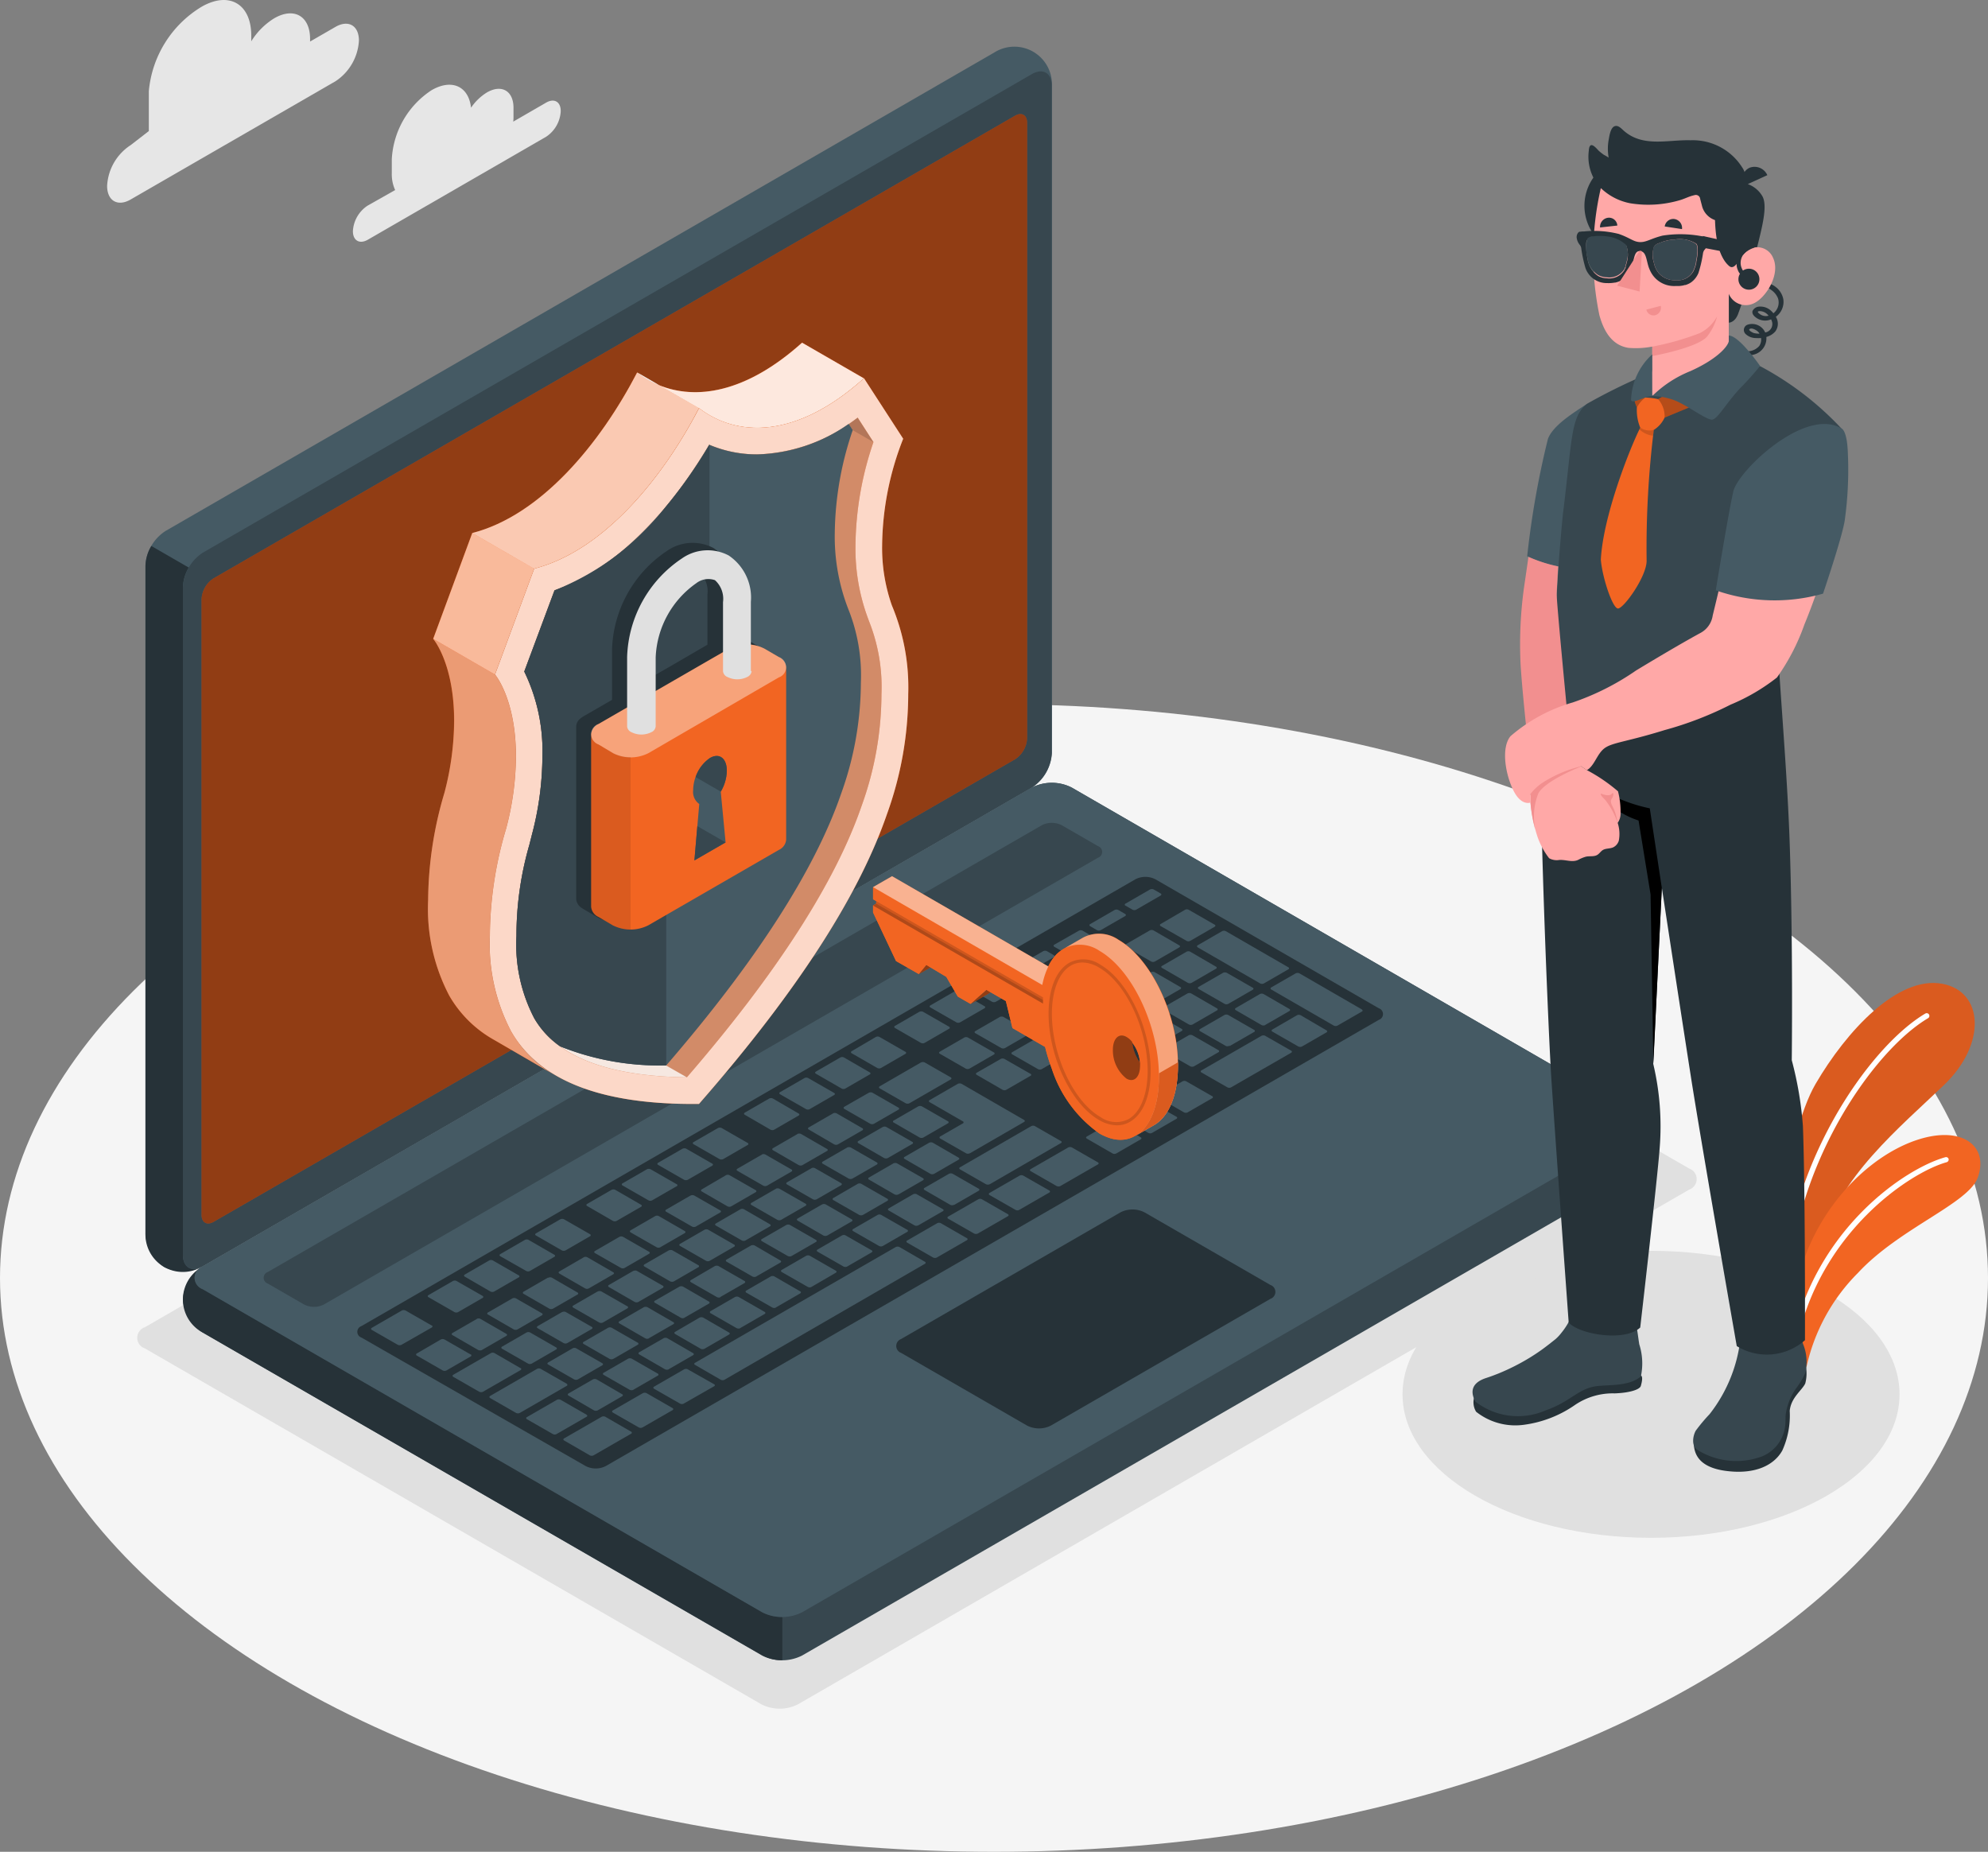 <svg xmlns="http://www.w3.org/2000/svg" width="142.478" height="132.717" viewBox="0 0 142.478 132.717">
  <rect x="0" y="0" width="142.478" height="132.717" fill="#808080" stroke="none"/>
  <g id="Safe_and_Secure" data-name="Safe and Secure" transform="translate(-19.88 -50.659)">
    <g id="freepik--Floor--inject-128" transform="translate(19.88 101.129)">
      <ellipse id="freepik--floor--inject-128-2" data-name="freepik--floor--inject-128" cx="71.239" cy="41.124" rx="71.239" ry="41.124" transform="translate(0)" fill="#f5f5f5"/>
    </g>
    <g id="freepik--Shadows--inject-128" transform="translate(29.717 108.589)">
      <ellipse id="freepik--Shadow--inject-128" cx="17.81" cy="10.284" rx="17.81" ry="10.284" transform="translate(90.681 31.716)" fill="#e0e0e0"/>
      <path id="freepik--shadow--inject-128-2" data-name="freepik--shadow--inject-128" d="M96.384,302.007,52.2,276.5a.8.8,0,0,1,0-1.517l63.877-36.876a2.885,2.885,0,0,1,2.625,0l44.173,25.5a.8.8,0,0,1,0,1.514L99.009,302.007A2.9,2.9,0,0,1,96.384,302.007Z" transform="translate(-51.655 -237.79)" fill="#e0e0e0"/>
    </g>
    <g id="freepik--Plant--inject-128" transform="translate(147.117 121.108)">
      <g id="freepik--Plants--inject-128">
        <path id="Path_116461" data-name="Path 116461" d="M430.97,301.812c-.381-2.613.594-12.566,2.808-16.355s5.882-7.764,9.077-7.17c2.96.551,3.195,4.3.13,7.247s-7.758,6.78-8.643,11.237l-2.415,7.588Z" transform="translate(-430.89 -278.228)" fill="#f26522"/>
        <path id="Path_116462" data-name="Path 116462" d="M430.97,301.812c-.381-2.613.594-12.566,2.808-16.355s5.882-7.764,9.077-7.17c2.96.551,3.195,4.3.13,7.247s-7.758,6.78-8.643,11.237l-2.415,7.588Z" transform="translate(-430.89 -278.228)" opacity="0.1"/>
        <path id="Path_116463" data-name="Path 116463" d="M432.874,305.822a.192.192,0,0,0,.142-.183c.136-9.182,6.009-17.689,10.015-20.057a.192.192,0,0,0-.2-.331c-4.083,2.415-10.067,11.061-10.216,20.382a.192.192,0,0,0,.189.2A.146.146,0,0,0,432.874,305.822Z" transform="translate(-432.084 -283.058)" fill="#fff"/>
        <path id="Path_116464" data-name="Path 116464" d="M435.8,330.094a13.68,13.68,0,0,1,3.7-6.78c2.966-3.2,7.888-4.953,8.575-6.811.82-2.235-1.056-3.761-4.257-2.743-4.3,1.368-9.1,6.736-9.036,13.643Z" transform="translate(-433.574 -302.539)" fill="#f26522"/>
        <path id="Path_116465" data-name="Path 116465" d="M434.8,332.173a.2.2,0,0,0,.146-.152c1.622-8.049,8.111-12.367,10.761-13.11a.2.2,0,0,0,.149-.226.189.189,0,0,0-.238-.133c-2.929.82-9.38,5.2-11.033,13.408a.192.192,0,0,0,.152.226A.176.176,0,0,0,434.8,332.173Z" transform="translate(-433.436 -306.063)" fill="#fff"/>
      </g>
    </g>
    <g id="freepik--Clouds--inject-128" transform="translate(27.557 50.659)">
      <g id="freepik--clouds--inject-128-2" data-name="freepik--clouds--inject-128" transform="translate(0)">
        <path id="Path_116466" data-name="Path 116466" d="M115.427,71.556l-2.356,1.362a2.689,2.689,0,0,0,.019-.31v-.681c0-1.217-.854-1.709-1.907-1.1a3.761,3.761,0,0,0-1.136,1.093c-.17-1.529-1.371-2.1-2.826-1.257a6.309,6.309,0,0,0-2.854,4.953v1.022a2.721,2.721,0,0,0,.241,1.183l-1.969,1.114a2.337,2.337,0,0,0-1.059,1.833c0,.675.474.947,1.059.619l12.776-7.377a2.337,2.337,0,0,0,1.059-1.83C116.486,71.494,116.012,71.218,115.427,71.556Z" transform="translate(-83.965 -64.2)" fill="#e6e6e6"/>
        <path id="Path_116467" data-name="Path 116467" d="M46.37,61.058l1.3-1.006v-2.86a7.89,7.89,0,0,1,3.777-6.046h0c1.969-1.136,3.563-.214,3.563,2.059v.415a5.046,5.046,0,0,1,1.653-1.653h0c1.415-.817,2.563-.155,2.563,1.48v.189l1.814-1.046c.929-.539,1.687-.1,1.687.975a3.733,3.733,0,0,1-1.687,2.922L46.37,64.955c-.929.539-1.69.1-1.69-.975a3.715,3.715,0,0,1,1.69-2.922Z" transform="translate(-44.68 -50.659)" fill="#e6e6e6"/>
      </g>
    </g>
    <g id="freepik--Device--inject-128" transform="translate(30.303 54.063)">
      <g id="freepik--Laptop--inject-128">
        <path id="Path_116468" data-name="Path 116468" d="M62.22,268.915a3.074,3.074,0,0,0,1.43,2.378l40.086,23.144a3.173,3.173,0,0,0,2.864,0l59.41-34.3a2.69,2.69,0,0,0,0-4.752l-40.086-23.153a3.155,3.155,0,0,0-2.864,0L63.65,266.54A3.068,3.068,0,0,0,62.22,268.915Z" transform="translate(-59.536 -179.19)" fill="#37474f"/>
        <path id="Path_116469" data-name="Path 116469" d="M105.184,369.158v3.1a2.9,2.9,0,0,1-1.43-.341l-40.1-23.134a2.681,2.681,0,0,1-.146-4.659c-.641.458-.591,1.133.146,1.548l40.09,23.147A2.9,2.9,0,0,0,105.184,369.158Z" transform="translate(-59.538 -256.677)" fill="#263238"/>
        <path id="Path_116470" data-name="Path 116470" d="M54.89,149.062a3.068,3.068,0,0,1-1.34-2.427V98.79a3.164,3.164,0,0,1,1.43-2.477l59.41-34.3a2.692,2.692,0,0,1,4.127,2.374v47.832a3.161,3.161,0,0,1-1.43,2.477L57.664,149.006A3.074,3.074,0,0,1,54.89,149.062Z" transform="translate(-53.55 -61.656)" fill="#455a64"/>
        <path id="Path_116471" data-name="Path 116471" d="M57.5,228.771a2.679,2.679,0,0,1-3.947-2.464V178.469a2.873,2.873,0,0,1,.421-1.409l2.681,1.548h0a2.932,2.932,0,0,0-.418,1.405v47.844C56.234,228.7,56.785,229.084,57.5,228.771Z" transform="translate(-53.55 -141.334)" fill="#263238"/>
        <path id="Path_116472" data-name="Path 116472" d="M62.22,104.166V152c0,.929.641,1.282,1.43.827l59.41-34.307a3.161,3.161,0,0,0,1.43-2.477V68.215c0-.91-.638-1.282-1.43-.823L63.65,101.686A3.17,3.17,0,0,0,62.22,104.166Z" transform="translate(-59.536 -65.481)" fill="#37474f"/>
        <path id="Path_116473" data-name="Path 116473" d="M65.52,268.19l40.086,23.147a3.173,3.173,0,0,0,2.864,0l59.41-34.3a.873.873,0,0,0,0-1.653l-40.086-23.153a3.155,3.155,0,0,0-2.864,0L65.52,266.54A.871.871,0,0,0,65.52,268.19Z" transform="translate(-61.405 -179.19)" fill="#455a64"/>
        <path id="Path_116474" data-name="Path 116474" d="M67.411,110.346l57.441-33.155c.474-.272.861-.05.861.5v44.136a1.9,1.9,0,0,1-.861,1.486L67.411,156.466c-.474.272-.861.05-.861-.5V111.832a1.9,1.9,0,0,1,.861-1.486Z" transform="translate(-62.526 -72.301)" fill="#f26522"/>
        <path id="Path_116475" data-name="Path 116475" d="M67.411,110.346l57.441-33.155c.474-.272.861-.05.861.5v44.136a1.9,1.9,0,0,1-.861,1.486L67.411,156.466c-.474.272-.861.05-.861-.5V111.832a1.9,1.9,0,0,1,.861-1.486Z" transform="translate(-62.526 -72.301)" opacity="0.4"/>
        <path id="Path_116476" data-name="Path 116476" d="M81.212,273.349l55.475-32.022a1.573,1.573,0,0,1,1.43,0l2.6,1.5a.437.437,0,0,1,0,.827L85.24,275.673a1.573,1.573,0,0,1-1.43,0l-2.6-1.5A.437.437,0,0,1,81.212,273.349Z" transform="translate(-72.445 -185.587)" fill="#37474f"/>
        <path id="Path_116477" data-name="Path 116477" d="M102.891,285.862l55.472-32.025a1.573,1.573,0,0,1,1.43,0l16.017,9.247a.436.436,0,0,1,0,.827L120.4,295.895a1.591,1.591,0,0,1-1.433,0l-16.07-9.21A.434.434,0,0,1,102.891,285.862Z" transform="translate(-87.412 -194.224)" fill="#263238"/>
        <path id="Path_116478" data-name="Path 116478" d="M153.829,269.414l1.746-1.009c.074-.043.077-.111,0-.155l-1.833-1.068a.31.31,0,0,0-.266,0l-1.749,1.009c-.071.043-.074.111,0,.152l1.857,1.065A.31.31,0,0,0,153.829,269.414Zm-2.994-3.746-1.746,1.009a.08.08,0,0,0,0,.152l1.857,1.065a.31.31,0,0,0,.266,0l1.749-1.009a.08.08,0,0,0,0-.155l-1.857-1.065a.31.31,0,0,0-.263,0Zm-5.643,3.257-2.953,1.706c-.074.043-.077.115,0,.155l1.857,1.065a.31.31,0,0,0,.266,0l2.956-1.706a.082.082,0,0,0,0-.155l-1.857-1.062a.288.288,0,0,0-.263,0Zm3.1-1.783-1.749,1.009c-.074.043-.074.111,0,.152l1.857,1.065a.31.31,0,0,0,.266,0l1.746-1.009a.082.082,0,0,0,0-.155l-1.857-1.065a.291.291,0,0,0-.26,0Zm-6.842,3.956L139.7,272.1c-.074.043-.074.115,0,.155l1.857,1.065a.31.31,0,0,0,.266,0l1.746-1.006a.082.082,0,0,0,0-.155l-1.857-1.065A.31.31,0,0,0,141.446,271.1Zm-2.551,1.474-1.749,1.009a.08.08,0,0,0,0,.152l1.823,1.065a.288.288,0,0,0,.266,0l1.746-1.006a.082.082,0,0,0,0-.155l-1.842-1.065a.31.31,0,0,0-.254,0Zm7.238,4.334,1.746-1.009c.074-.043.074-.111,0-.152l-1.842-1.065a.31.31,0,0,0-.266,0l-1.749,1.009a.08.08,0,0,0,0,.155l1.842,1.065a.31.31,0,0,0,.26,0Zm-2.554,1.474,1.749-1.009c.074-.043.074-.111,0-.152l-1.851-1.059a.31.31,0,0,0-.266,0l-1.746,1.009a.082.082,0,0,0,0,.155l1.842,1.065a.31.31,0,0,0,.263-.009Zm-2.551,1.474,1.746-1.009a.081.081,0,0,0,0-.152l-1.857-1.065a.288.288,0,0,0-.266,0l-1.74,1.009a.082.082,0,0,0,0,.155l1.857,1.065a.31.31,0,0,0,.251,0Zm-2.554,1.474,1.746-1.009c.074-.04.077-.111,0-.152l-1.857-1.065a.309.309,0,0,0-.266,0l-1.746,1.006c-.074.043-.077.111,0,.155l1.842,1.065a.309.309,0,0,0,.272,0ZM151.281,270.9l1.749-1.009a.08.08,0,0,0,0-.155l-1.857-1.062a.288.288,0,0,0-.266,0l-1.721.988c-.074.043-.074.111,0,.152l1.842,1.065A.31.31,0,0,0,151.281,270.9Zm-2.6,4.545,3.894-2.251c.074-.043.074-.111,0-.152l-4.476-2.585a.31.31,0,0,0-.266,0l-2.015,1.164a.082.082,0,0,0,0,.155l2.371,1.368a.08.08,0,0,1,0,.152l-1.613.929a.082.082,0,0,0,0,.155l1.857,1.062a.288.288,0,0,0,.248-.006Zm-12.346-1.387-1.746,1.009a.08.08,0,0,0,0,.152l1.842,1.065a.31.31,0,0,0,.266,0l1.749-1.009a.08.08,0,0,0,0-.155l-1.842-1.065a.31.31,0,0,0-.269-.006Zm-2.551,1.474-1.749,1.009c-.074.043-.074.111,0,.152l1.857,1.065a.31.31,0,0,0,.266,0l1.746-1.009a.082.082,0,0,0,0-.155l-1.857-1.065a.291.291,0,0,0-.263-.006Zm-13.451,16.11a.309.309,0,0,0,.266,0l1.746-1.009c.074-.043.077-.111,0-.155l-1.857-1.062a.288.288,0,0,0-.266,0l-1.746,1.009c-.074.043-.077.111,0,.152Zm-6.972-4.334-1.746,1.006c-.074.043-.077.111,0,.155l1.842,1.065a.31.31,0,0,0,.266,0l1.746-1.009c.074-.04.077-.111,0-.152L113.61,287.3a.288.288,0,0,0-.251,0Zm3.668,3.2a.288.288,0,0,0,.266,0l1.746-1.009c.074-.043.074-.111,0-.152l-1.857-1.065a.288.288,0,0,0-.266,0l-1.746,1.009a.082.082,0,0,0,0,.155Zm7.547,1.876,1.746-1.009a.08.08,0,0,0,0-.152l-1.857-1.065a.31.31,0,0,0-.266,0l-1.746,1.006a.082.082,0,0,0,0,.155l1.857,1.065a.309.309,0,0,0,.266.006Zm-2.82,1.477a.309.309,0,0,0,.266,0l1.746-1.009c.074-.04.077-.111,0-.152l-1.823-1.059a.31.31,0,0,0-.266,0l-1.746,1.006c-.074.043-.077.111,0,.155Zm-5.842-8.03-1.749,1.009a.08.08,0,0,0,0,.155l1.842,1.065a.31.31,0,0,0,.266,0l1.746-1.009c.074-.043.074-.111,0-.152l-1.857-1.065a.291.291,0,0,0-.248,0Zm12.761-7.368-1.746,1.009c-.074.043-.074.111,0,.152l1.857,1.065a.288.288,0,0,0,.266,0l1.746-1.009a.082.082,0,0,0,0-.155l-1.857-1.062a.288.288,0,0,0-.266.006Zm-10.216,5.882-1.746,1.009a.082.082,0,0,0,0,.155l1.842,1.062a.288.288,0,0,0,.266,0l1.749-1.009c.074-.043.074-.111,0-.152l-1.842-1.065a.31.31,0,0,0-.263.019Zm12.773-7.349-1.749,1.025c-.074.043-.077.111,0,.152l1.842,1.065a.288.288,0,0,0,.266,0l1.746-1.009c.074-.043.077-.111,0-.155l-1.857-1.062a.288.288,0,0,0-.248-.015Zm-5.1,2.947-1.746,1.009c-.074.043-.077.111,0,.155l1.857,1.062a.288.288,0,0,0,.266,0l1.746-1.009c.074-.043.077-.111,0-.155l-1.842-1.062a.288.288,0,0,0-.285,0Zm-2.557,1.483-1.746,1.009a.082.082,0,0,0,0,.155l1.857,1.062a.288.288,0,0,0,.266,0l1.746-1.009c.074-.043.074-.111,0-.152l-1.857-1.065a.288.288,0,0,0-.266,0Zm-2.554,1.464-1.743,1.012c-.074.043-.077.111,0,.155l1.842,1.062a.288.288,0,0,0,.266,0l1.746-1.009c.074-.043.077-.111,0-.152l-1.842-1.065A.31.31,0,0,0,121.015,282.887Zm12.343,1.387,1.746-1.006c.074-.043.077-.111,0-.155l-1.836-1.071a.31.31,0,0,0-.266,0l-1.746,1.006c-.074.043-.077.111,0,.155l1.857,1.065a.31.31,0,0,0,.248.006Zm23.125-21.862-1.746,1.006c-.074.043-.077.111,0,.155l1.842,1.065a.31.31,0,0,0,.266,0l1.746-1.009c.074-.04.077-.111,0-.152l-1.842-1.065a.288.288,0,0,0-.263,0Zm-3.1,1.783-1.724,1.009a.08.08,0,0,0,0,.152l1.842,1.065a.31.31,0,0,0,.266,0l1.746-1.006a.082.082,0,0,0,0-.155l-1.857-1.065a.31.31,0,0,0-.263,0Zm5.64-3.26-1.746,1.009a.082.082,0,0,0,0,.155l1.857,1.065a.31.31,0,0,0,.266,0l1.746-1.009c.074-.043.074-.111,0-.152l-1.857-1.065a.31.31,0,0,0-.257,0ZM145.372,274.3l1.746-1.009a.081.081,0,0,0,0-.152l-1.857-1.065a.31.31,0,0,0-.266,0l-1.749,1.009a.08.08,0,0,0,0,.155l1.842,1.065A.31.31,0,0,0,145.372,274.3Zm16.485-14.838a.31.31,0,0,0-.266,0l-1.746,1.009c-.074.043-.077.111,0,.155l1.842,1.065a.31.31,0,0,0,.266,0l1.746-1.009c.074-.043.077-.111,0-.152ZM135.914,282.8l1.746-1.006c.074-.043.074-.115,0-.155l-1.857-1.065a.31.31,0,0,0-.266,0l-1.746,1.006a.082.082,0,0,0,0,.155l1.857,1.065a.31.31,0,0,0,.266,0Zm31.3-18.073,1.749-1.009a.08.08,0,0,0,0-.152l-1.857-1.065a.31.31,0,0,0-.266,0l-1.746,1.006a.082.082,0,0,0,0,.155l1.857,1.065a.291.291,0,0,0,.263,0Zm-5.185-.046,1.749-1.009a.08.08,0,0,0,0-.152l-1.842-1.065a.31.31,0,0,0-.266,0l-1.746,1.009c-.074.043-.077.111,0,.155l1.842,1.065a.31.31,0,0,0,.263-.006Zm2.458-3.693a.291.291,0,0,0-.263,0L162.476,262a.08.08,0,0,0,0,.155l1.842,1.065a.31.31,0,0,0,.266,0l1.746-1.009a.08.08,0,0,0,0-.152Zm.539-.31,4.476,2.585a.31.31,0,0,0,.266,0l1.746-1.009c.074-.04.077-.111,0-.152l-4.476-2.585a.31.31,0,0,0-.266,0l-1.746,1.009c-.071.031-.071.1,0,.152Zm-5.91,3.251-1.746,1.006a.082.082,0,0,0,0,.155l1.857,1.065a.31.31,0,0,0,.266,0l1.746-1.006c.074-.043.074-.115,0-.155l-1.857-1.065A.31.31,0,0,0,159.117,263.932ZM139.9,275.024l-1.746,1.006a.082.082,0,0,0,0,.155l1.857,1.065a.31.31,0,0,0,.266,0l1.746-1.006c.074-.043.074-.115,0-.155l-1.857-1.065A.31.31,0,0,0,139.9,275.024Zm24.493-8.82a.31.31,0,0,0,.266,0L166.4,265.2c.074-.043.074-.115,0-.155l-1.842-1.065a.31.31,0,0,0-.266,0l-1.749,1.006a.08.08,0,0,0,0,.155Zm-21.939,7.346-1.746,1.006a.082.082,0,0,0,0,.155l1.842,1.065a.309.309,0,0,0,.266,0l1.749-1.009a.08.08,0,0,0,0-.152l-1.857-1.065a.288.288,0,0,0-.248,0Zm-19.58,16.621a.31.31,0,0,0,.266,0l1.746-1.009a.082.082,0,0,0,0-.155l-1.857-1.065a.291.291,0,0,0-.263,0l-1.749,1.009c-.074.043-.074.111,0,.152Zm-3.405-3.359-1.746,1.009c-.074.043-.077.111,0,.152l1.857,1.065a.288.288,0,0,0,.266,0l1.746-1.009c.074-.043.077-.111,0-.155l-1.857-1.062a.288.288,0,0,0-.248,0Zm6.216,1.882,1.749-1.006a.08.08,0,0,0,0-.155l-1.842-1.065a.309.309,0,0,0-.266,0l-1.746,1.009a.08.08,0,0,0,0,.152l1.842,1.065a.288.288,0,0,0,.282,0Zm2.554-1.474,1.746-1.006c.074-.043.077-.111,0-.155l-1.842-1.065a.31.31,0,0,0-.266,0L126.126,286a.08.08,0,0,0,0,.152l1.842,1.065a.288.288,0,0,0,.288,0Zm2.554-1.474,1.746-1.006a.082.082,0,0,0,0-.155l-1.857-1.065a.31.31,0,0,0-.266,0l-1.712,1c-.074.043-.074.115,0,.155l1.857,1.065a.31.31,0,0,0,.251.019Zm-8.773-.409-1.746,1.009c-.074.043-.074.111,0,.152l1.857,1.065a.288.288,0,0,0,.266,0l1.746-1.009a.082.082,0,0,0,0-.155l-1.857-1.062a.288.288,0,0,0-.248,0Zm2.554-1.474-1.746,1.009c-.074.043-.077.111,0,.152l1.842,1.065a.31.31,0,0,0,.266,0l1.749-1.009c.071-.043.074-.111,0-.155l-1.857-1.062a.288.288,0,0,0-.235,0Zm10.216-5.882-1.746,1.006c-.074.043-.074.115,0,.155l1.857,1.065a.31.31,0,0,0,.266,0l1.746-1.006a.082.082,0,0,0,0-.155l-1.857-1.065a.31.31,0,0,0-.254-.012Zm-2.551,1.474-1.746,1.009c-.074.04-.077.111,0,.152l1.857,1.065a.288.288,0,0,0,.266,0l1.746-1.006c.074-.043.077-.111,0-.155l-1.842-1.065a.31.31,0,0,0-.269-.012Zm5.1-2.947-1.746,1.006c-.074.043-.077.111,0,.155l1.857,1.065a.31.31,0,0,0,.266,0l1.746-1.006c.074-.043.077-.111,0-.155l-1.857-1.065a.31.31,0,0,0-.254-.012Zm-10.216,5.882-1.749,1.009c-.074.043-.074.111,0,.152l1.842,1.065a.31.31,0,0,0,.266,0l1.746-1.009a.082.082,0,0,0,0-.155l-1.857-1.065a.31.31,0,0,0-.229,0Zm2.551-1.474-1.746,1.009a.08.08,0,0,0,0,.152l1.857,1.065a.291.291,0,0,0,.263,0l1.749-1.009a.082.082,0,0,0,0-.155l-1.857-1.065a.31.31,0,0,0-.26,0Zm-2.569,10,1.749-1.009a.081.081,0,0,0,0-.152l-1.842-1.065a.288.288,0,0,0-.266,0L125,289.694a.082.082,0,0,0,0,.155l1.842,1.065a.31.31,0,0,0,.282,0ZM112.9,289.846l-1.857-1.065a.31.31,0,0,0-.266,0l-1.715,1a.082.082,0,0,0,0,.155L110.916,291a.31.31,0,0,0,.266,0l1.746-1.009a.081.081,0,0,0-.012-.146Zm3.572.978-1.842-1.065a.288.288,0,0,0-.266,0l-2.687,1.548c-.074.043-.077.111,0,.155l1.857,1.065a.31.31,0,0,0,.266,0l2.687-1.548c.074-.046.077-.115,0-.155Zm-6.365-3.055-1.857-1.065a.31.31,0,0,0-.266,0l-2.148,1.238c-.074.043-.077.111,0,.155l1.857,1.065a.31.31,0,0,0,.266,0l2.167-1.238c.071-.046.071-.115,0-.155Zm1.647-.953a.288.288,0,0,0,.266,0l1.746-1.009a.082.082,0,0,0,0-.155l-1.857-1.062a.282.282,0,0,0-.263,0l-1.749,1.009c-.074.043-.074.111,0,.152Zm8.043,5.133-1.857-1.062a.288.288,0,0,0-.266,0l-3.359,1.938c-.074.043-.074.115,0,.155l1.857,1.065a.31.31,0,0,0,.266,0l3.359-1.938C119.866,292.066,119.866,292,119.795,291.948Zm1.424,2.22-1.857-1.065a.31.31,0,0,0-.266,0l-2.148,1.238a.08.08,0,0,0,0,.152l1.857,1.065a.288.288,0,0,0,.266,0l2.148-1.238c.071-.034.071-.1,0-.146Zm9.532-18.317a.31.31,0,0,0,.266,0l1.746-1.009a.08.08,0,0,0,0-.152l-1.857-1.065a.31.31,0,0,0-.266,0l-1.746,1.006a.082.082,0,0,0,0,.155Zm-5.092,2.956a.291.291,0,0,0,.263,0l1.749-1.006a.08.08,0,0,0,0-.155l-1.857-1.065a.31.31,0,0,0-.266,0l-1.746,1.006a.082.082,0,0,0,0,.155Zm-11.324,6.535a.288.288,0,0,0,.266,0l1.749-1.009a.08.08,0,0,0,0-.155l-1.842-1.062a.288.288,0,0,0-.266,0l-1.746,1.009c-.074.043-.074.111,0,.152Zm13.875-8.009a.31.31,0,0,0,.266,0l1.746-1.006c.074-.043.077-.115,0-.155l-1.857-1.065a.31.31,0,0,0-.266,0l-1.746,1.006c-.074.043-.077.111,0,.155Zm-5.1,2.947a.31.31,0,0,0,.266,0l1.746-1.006a.082.082,0,0,0,0-.155l-1.842-1.065a.31.31,0,0,0-.266,0l-1.749,1.009a.08.08,0,0,0,0,.152Zm-.542,14.039a.31.31,0,0,0-.266,0l-2.687,1.548c-.074.043-.077.111,0,.152l1.842,1.065a.309.309,0,0,0,.266,0l2.687-1.548a.08.08,0,0,0,0-.152Zm-3.117-11.925a.309.309,0,0,0,.266,0l1.746-1.009a.082.082,0,0,0,0-.155l-1.857-1.065a.31.31,0,0,0-.266,0l-1.746,1.009c-.074.043-.074.111,0,.152Zm-2.554,1.474a.288.288,0,0,0,.266,0l1.746-1.009c.074-.043.077-.111,0-.155l-1.842-1.062a.288.288,0,0,0-.266,0l-1.761,1.018c-.071.043-.074.111,0,.152Zm52.962-16.853a.309.309,0,0,0-.266,0l-4.3,2.477a.08.08,0,0,0,0,.152l1.857,1.065a.288.288,0,0,0,.266,0l4.3-2.477c.074-.043.077-.111,0-.155Zm-5.659,3.263a.288.288,0,0,0-.266,0l-1.74,1.006a.082.082,0,0,0,0,.155l1.842,1.062a.288.288,0,0,0,.266,0l1.749-1.009a.08.08,0,0,0,0-.155ZM129.683,289.44l1.746-1.009c.074-.043.077-.111,0-.152l-1.842-1.065a.31.31,0,0,0-.266,0l-1.749,1.018c-.071.043-.074.111,0,.155l1.842,1.065A.31.31,0,0,0,129.683,289.44Zm29.409-16.218a.31.31,0,0,0-.266,0l-1.746,1.009c-.074.043-.077.111,0,.155l1.842,1.062a.288.288,0,0,0,.266,0l1.746-1.009c.074-.043.077-.111,0-.152Zm13.312-7.68a.31.31,0,0,0-.266,0l-1.761,1.022a.08.08,0,0,0,0,.152l1.857,1.065a.31.31,0,0,0,.266,0l1.746-1.006a.082.082,0,0,0,0-.155Zm4.4-.409-4.492-2.594a.31.31,0,0,0-.266,0l-1.746,1.006a.082.082,0,0,0,0,.155l4.476,2.585a.309.309,0,0,0,.266,0l1.746-1.006c.071-.034.074-.1,0-.146Zm-27.242,13.6a.288.288,0,0,0-.266,0l-2.152,1.238a.082.082,0,0,0,0,.155L149,281.187a.31.31,0,0,0,.266,0l2.148-1.238c.074-.043.077-.111,0-.152Zm6.448-3.715a.309.309,0,0,0-.266,0l-2.687,1.548c-.074.043-.077.111,0,.152l1.857,1.065a.31.31,0,0,0,.266,0l2.687-1.548c.074-.04.077-.111,0-.152Zm-12.361,7.136a.31.31,0,0,0-.266,0L129,290.45c-.074.043-.077.111,0,.152l1.842,1.065a.288.288,0,0,0,.266,0l14.358-8.306a.081.081,0,0,0,0-.155Zm-15.169,8.767a.288.288,0,0,0-.266,0l-2.148,1.238c-.074.043-.077.111,0,.155l1.857,1.062a.288.288,0,0,0,.266,0l2.167-1.238a.08.08,0,0,0,0-.155Zm18.138-10.473a.288.288,0,0,0-.266,0l-2.148,1.238c-.074.043-.077.111,0,.155l1.857,1.065a.31.31,0,0,0,.266,0l2.148-1.238c.074-.04.077-.111,0-.152Zm-21.094,12.179a.31.31,0,0,0-.266,0l-2.148,1.238a.082.082,0,0,0,0,.155l1.857,1.065a.291.291,0,0,0,.263,0l2.152-1.238c.074-.043.074-.111,0-.152Zm27-15.59a.288.288,0,0,0-.266,0l-2.148,1.238a.082.082,0,0,0,0,.155l1.857,1.062a.288.288,0,0,0,.266,0l2.148-1.238a.082.082,0,0,0,0-.155Zm9.135-5.263a.288.288,0,0,0-.266,0l-1.765.984a.082.082,0,0,0,0,.155l1.857,1.062a.288.288,0,0,0,.266,0l1.746-1.009c.074-.043.074-.111,0-.152Zm5.656-4.024,1.749-1.006a.082.082,0,0,0,0-.155l-1.857-1.065a.31.31,0,0,0-.266,0l-1.746,1.006c-.074.043-.074.115,0,.155l1.857,1.065a.291.291,0,0,0,.245-.025Zm-10.906.217,1.746-1.006a.082.082,0,0,0,0-.155l-1.857-1.065a.31.31,0,0,0-.266,0l-1.746,1.009c-.074.043-.074.111,0,.152l1.857,1.065a.288.288,0,0,0,.248-.025Zm-6.294,9.69,5.1-2.95a.08.08,0,0,0,0-.152l-1.857-1.065a.288.288,0,0,0-.266,0l-5.1,2.947a.08.08,0,0,0,0,.152l1.857,1.065A.31.31,0,0,0,150.114,277.652Zm14.377-8.454a.31.31,0,0,0,.266,0l1.746-1.006a.082.082,0,0,0,0-.155l-1.857-1.065a.31.31,0,0,0-.266,0l-1.749,1.009a.08.08,0,0,0,0,.152Zm-2.368-1.523,1.749-1.006c.071-.043.074-.111,0-.155l-1.842-1.065a.309.309,0,0,0-.266,0l-1.743,1.009c-.074.043-.077.111,0,.155l1.842,1.065a.309.309,0,0,0,.248,0Zm-14.55,11.454,1.746-1.009a.082.082,0,0,0,0-.155l-1.857-1.065a.31.31,0,0,0-.266,0l-1.749,1.009c-.074.043-.074.111,0,.152l1.842,1.065a.31.31,0,0,0,.26,0Zm11.262-6.684a.288.288,0,0,0,.266,0l1.746-1.009c.074-.043.077-.111,0-.155l-1.842-1.062a.288.288,0,0,0-.266,0l-1.746,1.009c-.074.043-.077.111,0,.155Zm-24.051,14.039,1.746-1.009c.074-.043.077-.111,0-.152l-1.842-1.065a.288.288,0,0,0-.266,0l-1.746,1.009c-.074.043-.077.111,0,.155l1.857,1.062a.288.288,0,0,0,.251.009Zm2.554-1.474L139.084,284c.074-.043.074-.111,0-.152l-1.857-1.065a.288.288,0,0,0-.266,0l-1.746,1.009a.082.082,0,0,0,0,.155l1.857,1.062a.288.288,0,0,0,.266.009Zm-5.1,2.947,1.746-1.009c.074-.043.074-.111,0-.152l-1.857-1.065a.31.31,0,0,0-.266,0l-1.746,1.009a.082.082,0,0,0,0,.155l1.857,1.065a.31.31,0,0,0,.266.006Zm10.216-5.882,1.746-1.009a.082.082,0,0,0,0-.155l-1.857-1.062a.282.282,0,0,0-.263,0l-1.749,1.009c-.074.043-.074.111,0,.152l1.857,1.065a.288.288,0,0,0,.26,0Zm-2.551,1.47,1.746-1.009c.074-.043.077-.111,0-.155l-1.857-1.062a.288.288,0,0,0-.266,0l-1.746,1.009c-.074.043-.077.111,0,.155l1.857,1.062a.288.288,0,0,0,.266,0ZM145,280.6l1.749-1.009a.08.08,0,0,0,0-.155l-1.857-1.062a.288.288,0,0,0-.266,0l-1.746,1.009c-.074.043-.074.111,0,.152l1.842,1.065a.288.288,0,0,0,.269,0Zm12.807-21.156a.288.288,0,0,0,.266,0l1.749-1.009c.074-.043.074-.111,0-.152l-.489-.285a.31.31,0,0,0-.266,0l-1.746,1.009a.082.082,0,0,0,0,.155Zm-12.621,8.08a.291.291,0,0,0,.263,0l1.749-1.009a.082.082,0,0,0,0-.155l-1.857-1.065a.309.309,0,0,0-.266,0l-1.746,1.009a.081.081,0,0,0,0,.152Zm5.1-2.947a.31.31,0,0,0,.266,0l1.746-1.006a.082.082,0,0,0,0-.155l-1.857-1.065a.31.31,0,0,0-.266,0l-1.746,1.009a.08.08,0,0,0,0,.152Zm-8.228,4.746a.288.288,0,0,0,.266,0l1.746-1.009a.082.082,0,0,0,0-.155L142.22,267.1a.288.288,0,0,0-.266,0l-1.724,1.015a.082.082,0,0,0,0,.155Zm5.668-3.272a.288.288,0,0,0,.266,0l1.746-1.006c.074-.043.077-.111,0-.155l-1.857-1.065a.31.31,0,0,0-.266,0l-1.746,1.009c-.074.04-.077.111,0,.152Zm-10.773,6.219a.282.282,0,0,0,.263,0l1.749-1.009c.074-.043.074-.111,0-.152l-1.857-1.065a.288.288,0,0,0-.266,0l-1.746,1.009a.082.082,0,0,0,0,.155Zm2.551-1.474a.288.288,0,0,0,.266,0l1.746-1.009c.074-.043.077-.111,0-.152l-1.842-1.065a.288.288,0,0,0-.266,0l-1.746,1.009c-.074.043-.077.111,0,.155Zm13.188-8.4a.288.288,0,0,0,.266,0l1.749-1.009c.071-.043.074-.111,0-.152l-.489-.285a.31.31,0,0,0-.266,0l-1.746,1.006c-.074.043-.077.111,0,.155Zm7.659-4.421a.288.288,0,0,0,.266,0l1.746-1.009c.074-.043.077-.111,0-.155l-.492-.282a.309.309,0,0,0-.266,0l-1.749,1.009a.08.08,0,0,0,0,.155Zm3.873,2.235a.288.288,0,0,0,.266,0l1.746-1.009c.074-.043.074-.111,0-.152l-1.857-1.065a.282.282,0,0,0-.263,0L162.373,259a.082.082,0,0,0,0,.155Zm5.619,6.04,1.746-1.006c.074-.043.077-.111,0-.155l-1.842-1.065a.31.31,0,0,0-.266,0l-1.727,1c-.074.043-.077.111,0,.155l1.842,1.065A.309.309,0,0,0,169.85,266.253Zm-14.59-5.322a.288.288,0,0,0,.266,0l1.746-1.009c.074-.043.074-.111,0-.152l-.492-.285a.288.288,0,0,0-.266,0l-1.755,1a.082.082,0,0,0,0,.155Zm-20.847,12.816a.288.288,0,0,0,.266,0l1.746-1.009c.074-.043.074-.111,0-.152l-1.839-1.071a.31.31,0,0,0-.266,0l-1.749,1.009c-.071.043-.074.111,0,.155Z" transform="translate(-89.608 -196.184)" fill="#455a64"/>
        <path id="Path_116479" data-name="Path 116479" d="M227.715,339.957l15.732-9.083a1.9,1.9,0,0,1,1.715,0l9.027,5.207a.525.525,0,0,1,0,.994l-15.729,9.08a1.888,1.888,0,0,1-1.718,0l-9.021-5.207A.528.528,0,0,1,227.715,339.957Z" transform="translate(-173.562 -247.391)" fill="#263238"/>
      </g>
    </g>
    <g id="freepik--Shield--inject-128" transform="translate(50.559 75.215)">
      <g id="freepik--shield--inject-128-2" data-name="freepik--shield--inject-128" transform="translate(0 0)">
        <g id="freepik--shield--inject-128-3" data-name="freepik--shield--inject-128">
          <path id="Path_116480" data-name="Path 116480" d="M150.23,132.537c-4.916,4.418-9.163,4.185-11.819,2.139-2.653,5.114-6.9,10.247-11.816,11.507l-2.808,7.585s1.5,1.734,1.5,5.882a20.679,20.679,0,0,1-.7,5.148,27.386,27.386,0,0,0-1.17,7.7,13.358,13.358,0,0,0,1.529,6.848,8.451,8.451,0,0,0,3.074,3.1l-4.269-2.477a8.479,8.479,0,0,1-3.235-3.173A13.427,13.427,0,0,1,119,169.943a27.45,27.45,0,0,1,1.17-7.705,20.593,20.593,0,0,0,.687-5.145c0-4.148-1.5-5.882-1.5-5.882l2.8-7.585c4.916-1.26,9.163-6.393,11.816-11.507,2.656,2.046,6.9,2.278,11.819-2.139Z" transform="translate(-118.994 -129.98)" fill="#f26522"/>
          <path id="Path_116481" data-name="Path 116481" d="M168.968,137.791l-1.548-.9A6.811,6.811,0,0,0,168.968,137.791Z" transform="translate(-152.424 -134.751)" fill="#fff" opacity="0.8"/>
          <path id="Path_116482" data-name="Path 116482" d="M182.682,130c-4.046,3.634-7.637,4.12-10.262,3.04l2.873,1.656c2.656,2.046,6.9,2.278,11.819-2.139Z" transform="translate(-155.876 -129.994)" fill="#fff" opacity="0.85"/>
          <path id="Path_116483" data-name="Path 116483" d="M141.036,136.89c-2.653,5.114-6.9,10.247-11.816,11.507l4.43,2.557c4.916-1.26,9.163-6.393,11.816-11.507Z" transform="translate(-126.05 -134.751)" fill="#fff" opacity="0.65"/>
          <path id="Path_116484" data-name="Path 116484" d="M122.965,174.06l-2.8,7.585,4.427,2.557,2.808-7.585Z" transform="translate(-119.795 -160.414)" fill="#fff" opacity="0.55"/>
          <path id="Path_116485" data-name="Path 116485" d="M124.939,226.7a13.42,13.42,0,0,1-1.529-6.848,27.385,27.385,0,0,1,1.17-7.7,20.68,20.68,0,0,0,.7-5.148c0-4.148-1.5-5.882-1.5-5.882l-4.427-2.557s1.5,1.734,1.5,5.882a20.593,20.593,0,0,1-.7,5.145,27.449,27.449,0,0,0-1.17,7.705,13.351,13.351,0,0,0,1.529,6.848,8.479,8.479,0,0,0,3.235,3.173l4.269,2.477A8.451,8.451,0,0,1,124.939,226.7Z" transform="translate(-118.98 -177.33)" fill="#fff" opacity="0.4"/>
          <path id="Path_116486" data-name="Path 116486" d="M124.939,226.7a13.42,13.42,0,0,1-1.529-6.848,27.385,27.385,0,0,1,1.17-7.7,20.68,20.68,0,0,0,.7-5.148c0-4.148-1.5-5.882-1.5-5.882l-4.427-2.557s1.5,1.734,1.5,5.882a20.593,20.593,0,0,1-.7,5.145,27.449,27.449,0,0,0-1.17,7.705,13.351,13.351,0,0,0,1.529,6.848,8.479,8.479,0,0,0,3.235,3.173l4.269,2.477A8.451,8.451,0,0,1,124.939,226.7Z" transform="translate(-118.98 -177.33)" opacity="0.05"/>
          <path id="Path_116487" data-name="Path 116487" d="M148.276,190.245c-7.343.084-11.55-1.857-13.46-5.195a13.454,13.454,0,0,1-1.526-6.851,27.287,27.287,0,0,1,1.17-7.7,20.655,20.655,0,0,0,.7-5.145c0-4.148-1.5-5.882-1.5-5.882l2.808-7.588c4.916-1.26,9.163-6.4,11.816-11.507,2.656,2.046,6.9,2.278,11.819-2.139l2.808,4.334a21.317,21.317,0,0,0-1.508,7.619,12.42,12.42,0,0,0,.7,4.334,15.169,15.169,0,0,1,1.17,6.349,25.425,25.425,0,0,1-1.529,8.615C159.823,175.051,155.623,181.846,148.276,190.245Z" transform="translate(-128.86 -135.683)" fill="#f26522"/>
          <path id="Path_116488" data-name="Path 116488" d="M148.276,190.245c-7.343.084-11.55-1.857-13.46-5.195a13.454,13.454,0,0,1-1.526-6.851,27.287,27.287,0,0,1,1.17-7.7,20.655,20.655,0,0,0,.7-5.145c0-4.148-1.5-5.882-1.5-5.882l2.808-7.588c4.916-1.26,9.163-6.4,11.816-11.507,2.656,2.046,6.9,2.278,11.819-2.139l2.808,4.334a21.317,21.317,0,0,0-1.508,7.619,12.42,12.42,0,0,0,.7,4.334,15.169,15.169,0,0,1,1.17,6.349,25.425,25.425,0,0,1-1.529,8.615C159.823,175.051,155.623,181.846,148.276,190.245Z" transform="translate(-128.86 -135.683)" fill="#fff" opacity="0.75"/>
          <path id="Path_116489" data-name="Path 116489" d="M151.66,194.628c-5.687-.068-9.365-1.492-10.931-4.232a11.425,11.425,0,0,1-1.279-5.907,23.488,23.488,0,0,1,.929-6.543c.058-.233.12-.462.176-.694a22.242,22.242,0,0,0,.755-5.606,13.019,13.019,0,0,0-1.3-6.1l2.167-5.82c5.263-1.83,9.067-7.027,11.083-10.436a8.7,8.7,0,0,0,3.433.693,12.311,12.311,0,0,0,7.21-2.634l1.13,1.752a23.475,23.475,0,0,0-1.288,7.393,14.339,14.339,0,0,0,.8,4.975c.059.167.121.334.183.5a12.753,12.753,0,0,1,.879,5.213,23.651,23.651,0,0,1-1.424,7.993C162.309,180.632,158.1,187.176,151.66,194.628Z" transform="translate(-133.113 -141.973)" fill="#f26522"/>
          <path id="Path_116490" data-name="Path 116490" d="M151.66,194.628c-5.687-.068-9.365-1.492-10.931-4.232a11.425,11.425,0,0,1-1.279-5.907,23.488,23.488,0,0,1,.929-6.543c.058-.233.12-.462.176-.694a22.242,22.242,0,0,0,.755-5.606,13.019,13.019,0,0,0-1.3-6.1l2.167-5.82c5.263-1.83,9.067-7.027,11.083-10.436a8.7,8.7,0,0,0,3.433.693,12.311,12.311,0,0,0,7.21-2.634l1.13,1.752a23.475,23.475,0,0,0-1.288,7.393,14.339,14.339,0,0,0,.8,4.975c.059.167.121.334.183.5a12.753,12.753,0,0,1,.879,5.213,23.651,23.651,0,0,1-1.424,7.993C162.309,180.632,158.1,187.176,151.66,194.628Z" transform="translate(-133.113 -141.973)" fill="#fff" opacity="0.4"/>
          <path id="Path_116491" data-name="Path 116491" d="M151.66,194.628c-5.687-.068-9.365-1.492-10.931-4.232a11.425,11.425,0,0,1-1.279-5.907,23.488,23.488,0,0,1,.929-6.543c.058-.233.12-.462.176-.694a22.242,22.242,0,0,0,.755-5.606,13.019,13.019,0,0,0-1.3-6.1l2.167-5.82c5.263-1.83,9.067-7.027,11.083-10.436a8.7,8.7,0,0,0,3.433.693,12.311,12.311,0,0,0,7.21-2.634l1.13,1.752a23.475,23.475,0,0,0-1.288,7.393,14.339,14.339,0,0,0,.8,4.975c.059.167.121.334.183.5a12.753,12.753,0,0,1,.879,5.213,23.651,23.651,0,0,1-1.424,7.993C162.309,180.632,158.1,187.176,151.66,194.628Z" transform="translate(-133.113 -141.973)" opacity="0.15"/>
          <path id="Path_116492" data-name="Path 116492" d="M147.79,291.49c1.938,1.709,5.157,2.6,9.628,2.656l-2.851-1.625A20.924,20.924,0,0,1,147.79,291.49Z" transform="translate(-138.871 -241.491)" fill="#fff" opacity="0.8"/>
          <path id="Path_116493" data-name="Path 116493" d="M216.631,148.245l1.486.858-1.13-1.752-.647.446Z" transform="translate(-186.2 -141.973)" opacity="0.15"/>
          <path id="Path_116494" data-name="Path 116494" d="M163.054,161.606a14.339,14.339,0,0,1-.8-4.975,23.474,23.474,0,0,1,1.288-7.393l-.291-.449a11.892,11.892,0,0,1-6.563,2.189,8.7,8.7,0,0,1-3.433-.693c-2.015,3.405-5.82,8.606-11.083,10.436L140,166.541a13.019,13.019,0,0,1,1.3,6.1,22.243,22.243,0,0,1-.755,5.606c-.056.232-.118.461-.176.7a23.485,23.485,0,0,0-.929,6.541,11.425,11.425,0,0,0,1.279,5.907,6.38,6.38,0,0,0,1.857,2.012,19.156,19.156,0,0,0,7.6,1.362c6.433-7.454,10.646-14,12.525-19.45a23.636,23.636,0,0,0,1.424-7.993,12.741,12.741,0,0,0-.882-5.213Q163.142,161.857,163.054,161.606Z" transform="translate(-133.106 -142.967)" fill="#455a64"/>
          <path id="Path_116495" data-name="Path 116495" d="M142.167,164.056,140,169.876a13.019,13.019,0,0,1,1.3,6.1,22.243,22.243,0,0,1-.755,5.606c-.056.232-.118.461-.176.7a23.485,23.485,0,0,0-.929,6.541,11.425,11.425,0,0,0,1.279,5.907,6.38,6.38,0,0,0,1.857,2.012,19.156,19.156,0,0,0,7.6,1.362V176.646l3.1-.929v-22.1a34.056,34.056,0,0,1-3.1,4.408A18.987,18.987,0,0,1,142.167,164.056Z" transform="translate(-133.106 -146.302)" fill="#37474f"/>
        </g>
        <path id="freepik--shadow--inject-128-3" data-name="freepik--shadow--inject-128" d="M167.161,184.4a.989.989,0,0,0-.118-.17l-.015-.019a1.362,1.362,0,0,0-.31-.251l-1.031-.594a2.237,2.237,0,0,0-.594-.229,3.1,3.1,0,0,0-.378-.059v-3.052a3.653,3.653,0,0,0-1.588-3.325,3.209,3.209,0,0,0-3.353.21,8.822,8.822,0,0,0-3.928,7.068v3.6l-2.056,1.186a1.238,1.238,0,0,0-.173.121l-.056.043h0a.752.752,0,0,0-.282.557v12.361a.693.693,0,0,0,.022.158.91.91,0,0,0,.387.5l.115.074.5.291.529.31a2.214,2.214,0,0,0,.662.238,2.786,2.786,0,0,0,1.873-.241l9.358-5.4a.892.892,0,0,0,.526-.731V184.7A.638.638,0,0,0,167.161,184.4Zm-9.3-.421a6.823,6.823,0,0,1,2.919-5.315,1.4,1.4,0,0,1,1.328-.211,1.793,1.793,0,0,1,.576,1.573v3.6l-2.659,1.548-2.167,1.238Z" transform="translate(-142.662 -161.976)" fill="#263238"/>
        <g id="freepik--Padlock--inject-128" transform="translate(11.686 14.877)">
          <path id="Path_116496" data-name="Path 116496" d="M170.707,201.488a.888.888,0,0,0-.526-.731l-1.031-.6a2.786,2.786,0,0,0-2.535,0l-9.358,5.4a.9.9,0,0,0-.526.734h0v12.361h0a.885.885,0,0,0,.526.734l1.031.6a2.814,2.814,0,0,0,2.535,0l9.358-5.405a.892.892,0,0,0,.526-.731h0Z" transform="translate(-156.729 -193.1)" fill="#f26522"/>
          <path id="Path_116497" data-name="Path 116497" d="M158.285,207.625l-1.031-.619a.772.772,0,0,1,0-1.464l9.358-5.4a2.786,2.786,0,0,1,2.535,0l1.031.6a.771.771,0,0,1,0,1.461l-9.343,5.427a2.814,2.814,0,0,1-2.551,0Z" transform="translate(-156.727 -193.086)" fill="#fff" opacity="0.4"/>
          <path id="Path_116498" data-name="Path 116498" d="M159.556,222.291v12.361a2.6,2.6,0,0,1-1.269-.31l-1.034-.576a.882.882,0,0,1-.523-.737V220.66a.885.885,0,0,0,.523.731l1.034.6A2.566,2.566,0,0,0,159.556,222.291Z" transform="translate(-156.729 -207.465)" opacity="0.1"/>
          <path id="Path_116499" data-name="Path 116499" d="M182.675,231.867l-2.235,1.291.347-4.043a1.056,1.056,0,0,1-.437-.988,2.886,2.886,0,0,1,1.207-2.309c.669-.384,1.207.022,1.207.929a3.04,3.04,0,0,1-.436,1.492Z" transform="translate(-173.037 -210.926)" fill="#455a64"/>
          <path id="Path_116500" data-name="Path 116500" d="M182.875,243.077l-2.025-1.167-.211,2.458Z" transform="translate(-173.237 -222.136)" fill="#37474f"/>
          <path id="Path_116501" data-name="Path 116501" d="M181.951,225.814a2.631,2.631,0,0,0-1.031,1.368l1.8,1.04h0a3.04,3.04,0,0,0,.436-1.492C183.158,225.836,182.62,225.427,181.951,225.814Z" transform="translate(-173.431 -210.923)" fill="#37474f"/>
          <path id="Path_116502" data-name="Path 116502" d="M173.929,186.693h0v-4.953a3.636,3.636,0,0,0-1.588-3.325,3.216,3.216,0,0,0-3.353.211,8.822,8.822,0,0,0-3.928,7.068v4.969h0a.5.5,0,0,0,.31.415,1.588,1.588,0,0,0,1.427,0,.5.5,0,0,0,.31-.415h0v-4.953a6.823,6.823,0,0,1,2.919-5.315,1.413,1.413,0,0,1,1.331-.21,1.8,1.8,0,0,1,.576,1.573v4.953h0a.5.5,0,0,0,.31.409,1.588,1.588,0,0,0,1.427,0,.511.511,0,0,0,.31-.409h0Z" transform="translate(-162.48 -178.036)" fill="#e0e0e0"/>
        </g>
      </g>
    </g>
    <g id="freepik--Key--inject-128" transform="translate(82.448 113.459)">
      <g id="freepik--key--inject-128-2" data-name="freepik--key--inject-128">
        <path id="Path_116503" data-name="Path 116503" d="M232.57,272.993l1.362-.786.539-.656-1.362.786-.539.656" transform="translate(-229.295 -265.968)" fill="#f26522"/>
        <path id="Path_116504" data-name="Path 116504" d="M232.57,272.993l1.362-.786.539-.656-1.362.786-.539.656" transform="translate(-229.295 -265.968)" opacity="0.4"/>
        <path id="Path_116505" data-name="Path 116505" d="M244.54,279.116l1.362-.786,1.139-1.009-1.362.786-1.139,1.009" transform="translate(-237.559 -269.952)" fill="#f26522"/>
        <path id="Path_116506" data-name="Path 116506" d="M244.54,279.116l1.362-.786,1.139-1.009-1.362.786-1.139,1.009" transform="translate(-237.559 -269.952)" opacity="0.4"/>
        <path id="Path_116507" data-name="Path 116507" d="M240.567,265.4a2.892,2.892,0,0,1,.563,1.483A2.947,2.947,0,0,1,240.567,265.4Zm3.167.04c-.458-3.12-2.133-6.191-4.133-7.362a2.461,2.461,0,0,0-2.557-.158l-1.282.74-.074.043a1.338,1.338,0,0,0-.164.105,2.39,2.39,0,0,0-.31.241l-.043.04c-.04.04-.08.087-.118.13s-.1.111-.136.167a3.28,3.28,0,0,0-.251.384c-.037.068-.077.139-.111.214l-11.2-6.467-1.362.783v.87l.118.065.108.065v.183l-.226.13v.5l1.647,3.483,1.628.929.539-.656,1.436.861.823,1.412.91.523,1.136-1.009,1.4.808.471,1.935,2.34,1.353a12.942,12.942,0,0,0,.443,1.455l.053.152a9.112,9.112,0,0,0,3.405,4.6,3.831,3.831,0,0,0,.526.251,2.986,2.986,0,0,0,.294.1,2.61,2.61,0,0,0,.26.059,2.263,2.263,0,0,0,.83,0l.115-.028a.708.708,0,0,0,.158-.046l.121-.046a.929.929,0,0,0,.127-.059l.115-.059.059-.034.028-.015,1.285-.74c1.034-.6,1.706-2.117,1.706-4.263a11.074,11.074,0,0,0-.121-1.653Z" transform="translate(-221.99 -253.52)" fill="#f26522"/>
        <path id="Path_116508" data-name="Path 116508" d="M240.159,269.78a2.578,2.578,0,0,1-.972-2.059c0-.82.436-1.238.972-.929a2.582,2.582,0,0,1,.975,2.062C241.135,269.677,240.7,270.089,240.159,269.78Zm2.207-1.8c-.458-3.12-2.136-6.207-4.136-7.362a2.49,2.49,0,0,0-2.477-.2l-.074.043a1.341,1.341,0,0,0-.164.105,2.385,2.385,0,0,0-.31.241l-.043.04c-.04.04-.08.087-.118.13s-.1.111-.136.167a3.276,3.276,0,0,0-.251.384c-.037.068-.077.139-.111.214a5.411,5.411,0,0,0-.433,1.325L222,256.05v.87l.118.065.108.065v.183l-.226.13v.5l1.647,3.483,1.628.929.539-.656,1.436.861.823,1.412.91.523,1.136-1.009,1.4.808.471,1.935,2.34,1.353a12.944,12.944,0,0,0,.443,1.455l.053.152a9.111,9.111,0,0,0,3.405,4.6,3.83,3.83,0,0,0,.526.251,2.976,2.976,0,0,0,.294.1,2.6,2.6,0,0,0,.26.059,2.263,2.263,0,0,0,.83,0l.115-.028a.708.708,0,0,0,.158-.046l.121-.046a.929.929,0,0,0,.127-.059l.115-.059.059-.034.028-.015c.991-.619,1.628-2.121,1.628-4.216A11.521,11.521,0,0,0,242.367,267.975Z" transform="translate(-221.997 -255.267)" fill="#f26522"/>
        <path id="Path_116509" data-name="Path 116509" d="M279.467,292.551c0,.83-.437,1.238-.972.929a2.58,2.58,0,0,1-.975-2.059c0-.82.436-1.238.975-.929a1.411,1.411,0,0,1,.412.365,2.92,2.92,0,0,0,.563,1.483A1.632,1.632,0,0,1,279.467,292.551Z" transform="translate(-260.329 -278.976)" opacity="0.4"/>
        <path id="Path_116510" data-name="Path 116510" d="M274.528,276.272c0,2.145-.672,3.662-1.706,4.263l-1.285.74c.991-.619,1.628-2.121,1.628-4.216a11.528,11.528,0,0,0-.124-1.653c-.458-3.12-2.136-6.207-4.136-7.362a2.49,2.49,0,0,0-2.477-.2l1.282-.74a2.461,2.461,0,0,1,2.557.158c2,1.161,3.675,4.257,4.133,7.352A11.068,11.068,0,0,1,274.528,276.272Z" transform="translate(-252.673 -262.697)" fill="#fff" opacity="0.4"/>
        <path id="Path_116511" data-name="Path 116511" d="M284.558,297.625c0,2.1-.638,3.591-1.628,4.216l1.285-.74c1.034-.6,1.706-2.117,1.706-4.263V296.6l-1.359.786C284.555,297.464,284.558,297.544,284.558,297.625Z" transform="translate(-264.065 -283.264)" fill="#f26522"/>
        <path id="Path_116512" data-name="Path 116512" d="M284.558,297.625c0,2.1-.638,3.591-1.628,4.216l1.285-.74c1.034-.6,1.706-2.117,1.706-4.263V296.6l-1.359.786C284.555,297.464,284.558,297.544,284.558,297.625Z" transform="translate(-264.065 -283.264)" opacity="0.1"/>
        <path id="Path_116513" data-name="Path 116513" d="M234.172,266.173v.443l-12.182-7.03.226-.13v-.186Z" transform="translate(-221.99 -257.49)" opacity="0.15"/>
        <path id="Path_116514" data-name="Path 116514" d="M234.172,266.767v.257l-12.182-7.03.226-.13v0Z" transform="translate(-221.99 -257.897)" opacity="0.15"/>
        <path id="Path_116515" data-name="Path 116515" d="M267.517,284.65a2.613,2.613,0,0,1-1.3-.39c-1.987-1.148-3.6-4.56-3.6-7.606,0-1.777.539-3.1,1.477-3.647a2.163,2.163,0,0,1,2.241.136c1.984,1.148,3.6,4.56,3.6,7.606,0,1.777-.539,3.1-1.477,3.647A1.829,1.829,0,0,1,267.517,284.65Zm-2.477-11.668a1.641,1.641,0,0,0-.823.22c-.854.492-1.362,1.783-1.362,3.452,0,2.975,1.548,6.3,3.489,7.408a1.942,1.942,0,0,0,2.012.139c.854-.492,1.362-1.783,1.362-3.452,0-2.975-1.548-6.3-3.489-7.408a2.4,2.4,0,0,0-1.2-.359Z" transform="translate(-250.035 -266.8)" opacity="0.15"/>
        <path id="Path_116516" data-name="Path 116516" d="M234.562,259.987a5.412,5.412,0,0,0-.433,1.325L222,254.3l1.362-.783Z" transform="translate(-221.997 -253.52)" fill="#fff" opacity="0.5"/>
      </g>
    </g>
    <g id="freepik--Character--inject-128" transform="translate(125.416 59.686)">
      <g id="freepik--character--inject-128-2" data-name="freepik--character--inject-128" transform="translate(0 0)">
        <path id="Path_116517" data-name="Path 116517" d="M412,371.15c.046.424.105,1.613,2.26,1.91s3.511-.418,4.086-1.455a6.089,6.089,0,0,0,.532-2.842c.09-.96.885-1.47,1.114-1.966a2.8,2.8,0,0,0-.155-1.857Z" transform="translate(-396.146 -276.674)" fill="#263238"/>
        <path id="Path_116518" data-name="Path 116518" d="M361.055,370.611a1.3,1.3,0,0,0,.139,1.04,4.523,4.523,0,0,0,3.455.929,8.306,8.306,0,0,0,3.653-1.433,4.826,4.826,0,0,1,2.82-.814c1.037-.034,1.8-.263,1.876-.536.136-.48.136-.78-.09-.768Z" transform="translate(-360.937 -279.497)" fill="#263238"/>
        <path id="Path_116519" data-name="Path 116519" d="M425.739,349.472c-.269,1.966-4.08,1.808-3.771.238l-.678-4.771,4.312.133Z" transform="translate(-402.56 -262.866)" fill="#ffa8a7"/>
        <path id="Path_116520" data-name="Path 116520" d="M412.044,365.193a12.364,12.364,0,0,1,.991-1.183,10.659,10.659,0,0,0,2.241-5.718c0-.115.022-.337.139-.409s.232.028.356.084h0a2.356,2.356,0,0,0,.669.173,12.026,12.026,0,0,0,1.8-.071c.189.025.2.48.183.975.272-.17.362-.511.6-.709.133-.108.192-.111.189-.288v-.334c.2-.056.362.693.523,1.266a3.371,3.371,0,0,1,.158,2.09,5.681,5.681,0,0,1-.619,1.04,4.278,4.278,0,0,0-.78,1.907c-.031.31,0,.619-.05.91a2.675,2.675,0,0,1-1.879,2.189,5.269,5.269,0,0,1-4.445-.573C411.716,366.224,411.852,365.539,412.044,365.193Z" transform="translate(-396.048 -271.683)" fill="#37474f"/>
        <path id="Path_116521" data-name="Path 116521" d="M387.927,342.184a3.412,3.412,0,0,1-3.588.7l-.31-8.027,4.334.777Z" transform="translate(-376.835 -255.906)" fill="#ffa8a7"/>
        <path id="Path_116522" data-name="Path 116522" d="M361.783,359.506c.288-.093.57-.2.848-.31a15.693,15.693,0,0,0,2.247-1.133c.31-.192.619-.393.929-.619s.619-.471.929-.718a3.147,3.147,0,0,0,.436-.471,4.807,4.807,0,0,0,.65-1.046.378.378,0,0,1,.161-.214.31.31,0,0,1,.31.062,1.606,1.606,0,0,0,.238.161l.254.105a2.96,2.96,0,0,0,.848.207c1.1.1,1.13-.124,1.176.229a2.5,2.5,0,0,1,0,.4c.579-.1,1.034-.282,1.059-.5l.068-.7c.576-.053.619.978.8,2.136a4.487,4.487,0,0,1,.118,2.3c-.87.758-2.405.576-3.278.718-1.238.2-1.817,1.121-3.535,1.715a4.97,4.97,0,0,1-5.043-.619C360.665,360.612,360.6,359.884,361.783,359.506Z" transform="translate(-360.788 -269.779)" fill="#37474f"/>
        <path id="Path_116523" data-name="Path 116523" d="M393.6,205.177c.22,3.405.619,8.392.758,12.327.26,7.393.158,15.822.158,15.822a25.512,25.512,0,0,1,.8,4.736c.176,4.724.146,15.33.146,15.33a4.131,4.131,0,0,1-4.888.424s-2.6-14.859-3.322-19.528c-.693-4.442-2.046-13.312-2.046-13.312l-.619,12.606a19.426,19.426,0,0,1,.461,6.052c-.158,2.167-1.393,12.85-1.393,12.85-1.127,1.056-4.408.48-5.127-.359,0,0-1.148-15.788-1.279-18.073-.276-4.931-1.009-23.323-.641-26.177S393.6,205.177,393.6,205.177Z" transform="translate(-371.638 -166.368)" fill="#263238"/>
        <path id="Path_116524" data-name="Path 116524" d="M393.56,239.637l-.861-5.69a11.431,11.431,0,0,1-4.089-1.727,6.005,6.005,0,0,0,3.285,2.6l.861,5.3.2,12.12Z" transform="translate(-379.997 -185.041)"/>
        <path id="Path_116525" data-name="Path 116525" d="M420.183,120.811c.158.641,1.238.542,1.721.421a1.2,1.2,0,0,0,.947-1.275,1.316,1.316,0,0,0,.635-.387.929.929,0,0,0,.043-1.059,1.312,1.312,0,0,0,.539-1.254,1.449,1.449,0,0,0-.532-.87,1.514,1.514,0,0,0-.947-.337c-.111,0-.223.223-.062.241a1.659,1.659,0,0,1,.69.31,1.322,1.322,0,0,1,.471.594.978.978,0,0,1-.334,1.065,1.411,1.411,0,0,0-.189-.2,1.1,1.1,0,0,0-.786-.279.563.563,0,0,0-.517.31c-.074.241.176.446.362.551a1.09,1.09,0,0,0,.895.08.674.674,0,0,0,.071-.028.959.959,0,0,1,.043.1.615.615,0,0,1-.464.842,1.026,1.026,0,0,0-1.291-.548.4.4,0,0,0-.115.656,1.065,1.065,0,0,0,.734.291,2.553,2.553,0,0,0,.375,0,.817.817,0,0,1-.13.567,1.139,1.139,0,0,1-.9.384,1.474,1.474,0,0,1-1.062-.337C420.288,120.576,420.158,120.715,420.183,120.811Zm2.826-2.378a.709.709,0,0,1-.6-.1c-.13-.087-.276-.214-.043-.229A.808.808,0,0,1,423.01,118.434Zm-.647,1.285a1.44,1.44,0,0,1-.39-.037c-.093-.022-.5-.229-.291-.31.158-.071.436.087.548.186A.79.79,0,0,1,422.363,119.718Z" transform="translate(-401.794 -104.834)" fill="#263238"/>
        <path id="Path_116526" data-name="Path 116526" d="M418.266,90.353a1.812,1.812,0,0,1,.2.04.929.929,0,0,1,.5-1.043,1,1,0,0,1,1.285.526l-1.4.641a1.972,1.972,0,0,1,1.068.91c.384.793-.124,2.477-.635,4.551a29.206,29.206,0,0,1-1.13,3.851c-.235.619-.659.619-.659.619V98.377l.09-1.718a7.081,7.081,0,0,1-1.223-2.743,4.407,4.407,0,0,1,.176-2.238Z" transform="translate(-399.124 -86.349)" fill="#263238"/>
        <path id="Path_116527" data-name="Path 116527" d="M390.184,87a3.5,3.5,0,1,1-3.5,3.486,3.5,3.5,0,0,1,3.5-3.486Z" transform="translate(-378.665 -84.777)" fill="#263238"/>
        <path id="Path_116528" data-name="Path 116528" d="M398.477,98.467c.415.359.752-.57,1.1-.929a1.223,1.223,0,0,1,2.046.337c.563,1.195-.52,2.87-1.371,3.263a1.321,1.321,0,0,1-1.8-.675v5.185c-1.31,2.359-4.142,1.808-5.483,2.139a2.95,2.95,0,0,1,0-1.857v-1.687a6.259,6.259,0,0,1-1.712.09c-1.133-.18-1.74-1.111-2.077-2.337a21.265,21.265,0,0,1,.1-9.1c1.269-.978,5.557-.817,8.21.854C397.3,97.154,398.062,98.108,398.477,98.467Z" transform="translate(-380.088 -88.43)" fill="#ffa8a7"/>
        <path id="Path_116529" data-name="Path 116529" d="M402.41,126.06a19.1,19.1,0,0,0,3.405-.966,2.885,2.885,0,0,0,1.238-1.2,3.965,3.965,0,0,1-.7,1.424c-.647.823-3.941,1.421-3.941,1.421Z" transform="translate(-389.525 -110.247)" fill="#f28f8f"/>
        <path id="Path_116530" data-name="Path 116530" d="M384.888,104.6a1,1,0,0,0,.232.542.573.573,0,0,1,.093.2,9.634,9.634,0,0,0,.31,1.461,1.613,1.613,0,0,0,1.548,1.068,2.381,2.381,0,0,0,.532-.034.13.13,0,0,0,.04,0,1.508,1.508,0,0,0,.44-.161h.025l.04-.025.043-.034a.14.14,0,0,0,.043-.031.189.189,0,0,0,.05-.037l.043-.043.087-.084a2.083,2.083,0,0,0,.356-.548c.238-.5.192-1.22.563-1.291a.247.247,0,0,0,.046,0h.05c.508.019.433.792.706,1.353a1.885,1.885,0,0,0,1.826,1.145h.254a2.12,2.12,0,0,0,.263-.031l.084-.019.08-.022h.05a1.818,1.818,0,0,0,.31-.133c.034-.025.068-.043.1-.065a1.989,1.989,0,0,0,.173-.149,1.613,1.613,0,0,0,.341-.511,8.71,8.71,0,0,0,.331-1.436.618.618,0,0,1,.087-.207.978.978,0,0,0,.257-.514.449.449,0,0,0-.31-.464l-.266-.043a8.225,8.225,0,0,0-2.668-.019c-.854.214-1.155.48-1.625.464s-.718-.31-1.52-.585a7.2,7.2,0,0,0-2.5-.176,1.114,1.114,0,0,0-.251.019C385.025,104.16,384.876,104.367,384.888,104.6Zm5.557.638a.712.712,0,0,1,.245-.189.336.336,0,0,1,.046-.025h.022a1.3,1.3,0,0,0,.121-.053.348.348,0,0,0,.111-.04,2.975,2.975,0,0,1,.365-.108l.146-.031c.121-.022.248-.04.371-.053h.09a2.236,2.236,0,0,1,1.5.31c.18.158.087.929,0,1.306v.028a.059.059,0,0,1,0,.031,1.075,1.075,0,0,1-.037.152.561.561,0,0,1-.028.1h0c-.019.053-.037.105-.059.161a.164.164,0,0,1-.025.053.084.084,0,0,1-.015.034v.034l-.025.046c0,.019-.019.034-.031.05a.192.192,0,0,1-.034.053.311.311,0,0,1-.034.053,1.275,1.275,0,0,1-1.149.517,1.566,1.566,0,0,1-1.22-.471,1.678,1.678,0,0,1-.381-.78,1.779,1.779,0,0,1,.022-1.173Zm-4.783-.489a.548.548,0,0,1,.2-.124l.087-.034h.176a1.727,1.727,0,0,1,.189-.028h.161a.136.136,0,0,0,.049,0,.93.93,0,0,1,.13,0h.093a3.444,3.444,0,0,1,.375.04,2.311,2.311,0,0,1,1.334.619,1.9,1.9,0,0,1,.025,1.161,2.189,2.189,0,0,1-.077.282.034.034,0,0,0,0,.022.131.131,0,0,1,0,.031v.019a.366.366,0,0,1-.015.034c0,.025-.022.046-.034.068a.577.577,0,0,1-.031.062v.019l-.025.043-.025.034h0a1.275,1.275,0,0,1-1.22.529,1.4,1.4,0,0,1-.619-.161,1.746,1.746,0,0,1-.768-1.238c-.087-.458-.183-1.22-.006-1.378Z" transform="translate(-377.427 -96.609)" fill="#263238"/>
        <path id="Path_116531" data-name="Path 116531" d="M414.093,105.3l3.715.833a1.61,1.61,0,0,0-.851.548l-2.867-.545Z" transform="translate(-397.589 -97.412)" fill="#263238"/>
        <path id="Path_116532" data-name="Path 116532" d="M387.165,106.848a1.666,1.666,0,0,0,.768,1.238,1.4,1.4,0,0,0,.619.161,1.275,1.275,0,0,0,1.22-.529h0l.025-.034.025-.043v-.019a.578.578,0,0,0,.031-.062c0-.022.022-.043.034-.068a.366.366,0,0,0,.015-.034v-.019a.131.131,0,0,0,0-.031.034.034,0,0,1,0-.022,2.19,2.19,0,0,0,.077-.282,1.872,1.872,0,0,0-.025-1.161,2.36,2.36,0,0,0-1.334-.619,3.443,3.443,0,0,0-.375-.04h-.093a.929.929,0,0,0-.13,0,.136.136,0,0,1-.05,0h-.161a1.724,1.724,0,0,0-.189.028h-.176l-.087.034a.548.548,0,0,0-.2.124A2.557,2.557,0,0,0,387.165,106.848Z" transform="translate(-378.93 -97.4)" fill="#37474f"/>
        <path id="Path_116533" data-name="Path 116533" d="M402.57,107.739a1.678,1.678,0,0,0,.381.793,1.566,1.566,0,0,0,1.195.483,1.275,1.275,0,0,0,1.149-.517.309.309,0,0,0,.034-.053.192.192,0,0,0,.034-.053c0-.015.019-.031.031-.05l.025-.046v-.034a.084.084,0,0,0,.016-.034.165.165,0,0,0,.025-.053c.022-.056.04-.108.059-.161h0a.561.561,0,0,0,.028-.1,1.075,1.075,0,0,0,.037-.152.059.059,0,0,0,0-.031v-.028c.084-.378.186-1.133,0-1.306a2.075,2.075,0,0,0-1.5-.31h-.09a2.147,2.147,0,0,0-.371.053l-.146.031a2.975,2.975,0,0,0-.365.108.3.3,0,0,0-.111.04,1.3,1.3,0,0,1-.121.053h-.022a.338.338,0,0,0-.046.025.712.712,0,0,0-.245.189A1.907,1.907,0,0,0,402.57,107.739Z" transform="translate(-389.574 -97.95)" fill="#37474f"/>
        <path id="Path_116534" data-name="Path 116534" d="M387.642,81.58a.366.366,0,0,1,.015-.127.4.4,0,0,1,.084-.22c.17-.176.511.269.619.371a4.572,4.572,0,0,0,.362.285,2.751,2.751,0,0,1,.341.2,3.586,3.586,0,0,1,0-1.272c.053-.279.13-.929.477-.994.2-.043.384.13.536.272,1.384,1.294,3.192.7,4.857.749a4.186,4.186,0,0,1,3.715,1.969,1.283,1.283,0,0,1-.232,1.7c-.365.279-.724.266-.929.709-.05.108-.368,1.427-.18,1.415a1.452,1.452,0,0,1-1.548-1.062c-.034-.146-.111-.409-.142-.557a.31.31,0,0,0-.4-.241c-.424.093-.7.266-1.1.375a8.021,8.021,0,0,1-3.511.207,4.167,4.167,0,0,1-2.2-1.183A3.312,3.312,0,0,1,387.642,81.58Z" transform="translate(-379.308 -79.818)" fill="#263238"/>
        <path id="Path_116535" data-name="Path 116535" d="M405.28,101.887l1.238.189a.647.647,0,0,0-.532-.721.619.619,0,0,0-.706.532Z" transform="translate(-391.507 -94.683)" fill="#263238"/>
        <path id="Path_116536" data-name="Path 116536" d="M402.061,121.47l-1.031.269a.523.523,0,0,0,.638.4A.56.56,0,0,0,402.061,121.47Z" transform="translate(-388.572 -108.576)" fill="#f28f8f"/>
        <path id="Path_116537" data-name="Path 116537" d="M390.3,101.758l1.238-.136a.6.6,0,0,0-.666-.56A.656.656,0,0,0,390.3,101.758Z" transform="translate(-381.161 -94.483)" fill="#263238"/>
        <path id="Path_116538" data-name="Path 116538" d="M396.037,108.744l-.167,2.888-1.61-.421,1.607-2.5a.381.381,0,0,1,.17.034Z" transform="translate(-383.898 -99.765)" fill="#f28f8f"/>
        <path id="Path_116539" data-name="Path 116539" d="M422.34,113.622a.752.752,0,1,0,.221-.533A.755.755,0,0,0,422.34,113.622Z" transform="translate(-403.285 -102.638)" fill="#263238"/>
        <path id="Path_116540" data-name="Path 116540" d="M421.968,109a1.622,1.622,0,0,1,.334-.619.752.752,0,0,1,.6-.2s.022.025,0,.031c-.084.05-.142.077-.226.136a1.366,1.366,0,0,0-.229.2.88.88,0,0,0-.145.235,1.063,1.063,0,0,0-.087.31.963.963,0,0,0,.071.5.884.884,0,0,0,.142.238.853.853,0,0,1,.167.183c.046.1-.087.26-.189.2a.991.991,0,0,1-.412-.523.966.966,0,0,1-.025-.681Z" transform="translate(-402.994 -99.398)" fill="#263238"/>
        <path id="Path_116541" data-name="Path 116541" d="M377.768,144.07c-1.046.687-2.492,1.579-2.845,2.548a62.88,62.88,0,0,0-1.483,8.4,9.287,9.287,0,0,0,2.941.83Z" transform="translate(-369.523 -124.179)" fill="#455a64"/>
        <path id="Path_116542" data-name="Path 116542" d="M394.469,135.42a22.257,22.257,0,0,1,5.826,4.464,51.866,51.866,0,0,1-2.913,7.609c-1.365,2.449-2.1,9.69-2.1,9.69s-9.337,3.1-12.262,3.34-3.3-1-3.3-1a127.947,127.947,0,0,1,.619-13.5c.681-5.4.532-7.009,1.771-7.928a41.262,41.262,0,0,1,4.257-2.09v1.548C388.262,137.593,394.469,135.42,394.469,135.42Z" transform="translate(-373.863 -118.207)" fill="#37474f"/>
        <path id="Path_116543" data-name="Path 116543" d="M398.381,141.223a2.055,2.055,0,0,1-.2-1.127l.78-.567v.981Z" transform="translate(-386.599 -121.045)" fill="#f26522"/>
        <path id="Path_116544" data-name="Path 116544" d="M398.381,141.223a2.055,2.055,0,0,1-.2-1.127l.78-.567v.981Z" transform="translate(-386.599 -121.045)" opacity="0.25"/>
        <path id="Path_116545" data-name="Path 116545" d="M403.75,140.5l2.018-1.152,1.517,1.2-3.065,1.272Z" transform="translate(-390.45 -120.921)" fill="#f26522"/>
        <path id="Path_116546" data-name="Path 116546" d="M403.75,140.5l2.018-1.152,1.517,1.2-3.065,1.272Z" transform="translate(-390.45 -120.921)" opacity="0.25"/>
        <path id="Path_116547" data-name="Path 116547" d="M407.882,128.34v.409c-.077.387-.839,1.285-2.761,2.145a8.266,8.266,0,0,0-2.721,1.78,4.982,4.982,0,0,1,1.523.282c.876.31,2.331,1.424,2.746,1.412s.988-1.158,2.074-2.3a20.3,20.3,0,0,0,1.381-1.548S408.632,128.349,407.882,128.34Z" transform="translate(-389.518 -113.319)" fill="#455a64"/>
        <path id="Path_116548" data-name="Path 116548" d="M398.945,135.691c-.7.077-1.35.56-1.52.31a4.593,4.593,0,0,1,1.514-3.291Z" transform="translate(-386.064 -116.336)" fill="#455a64"/>
        <path id="Path_116549" data-name="Path 116549" d="M374.53,180.267s-.084,1.446-.105,1.941.8,8.978.8,8.978l-2.916,1.238s-.353-3.269-.467-5.089a29.62,29.62,0,0,1,.251-5.613c.229-1.548.31-2.142.31-2.142A10.866,10.866,0,0,0,374.53,180.267Z" transform="translate(-368.397 -148.697)" fill="#f28f8f"/>
        <path id="Path_116550" data-name="Path 116550" d="M374.173,229.879v.619a11.05,11.05,0,0,0,.489,2.408,5.288,5.288,0,0,0,.848,1.582,1.108,1.108,0,0,0,.712.127c.461-.043.944.2,1.381-.015a2.682,2.682,0,0,1,.532-.22c.269-.065.579.015.82-.127.155-.09.251-.257.4-.35.223-.136.517-.087.755-.2a.783.783,0,0,0,.393-.471,2.57,2.57,0,0,0-.081-1.279,1.124,1.124,0,0,0,.207-.69,5.956,5.956,0,0,0-.183-1.57,12.115,12.115,0,0,0-2.22-1.514l-.418-.276a3.563,3.563,0,0,0-2.6.418C373.972,229.117,374.173,229.879,374.173,229.879Z" transform="translate(-370.021 -182.006)" fill="#ffa8a7"/>
        <path id="Path_116551" data-name="Path 116551" d="M374.745,229.841a4.539,4.539,0,0,0-.229,2.622,10.412,10.412,0,0,1-.344-1.938v-.619s-.2-.774,1.025-1.548a3.563,3.563,0,0,1,2.6-.418S375.306,228.9,374.745,229.841Z" transform="translate(-370.021 -182.027)" fill="#f28f8f"/>
        <path id="Path_116552" data-name="Path 116552" d="M391.663,236.4a5.263,5.263,0,0,0-.9-1.662c-.235-.217-.433-.492-.2-.4s.563.145.693-.019.158.121,0,.344-.025.393.145.758A3.733,3.733,0,0,1,391.663,236.4Z" transform="translate(-381.273 -186.458)" fill="#f28f8f"/>
        <path id="Path_116553" data-name="Path 116553" d="M391.612,150.17c.882.31,1,2.724.808,4.891a45.02,45.02,0,0,1-2.653,9.074,15.25,15.25,0,0,1-1.963,3.786,14.086,14.086,0,0,1-3.322,1.944,24.731,24.731,0,0,1-4.724,1.823c-2.681.833-3.715.882-4.284,1.282s-.731,1.266-1.291,1.591l-.418-.276A9.049,9.049,0,0,0,371.1,175.4a3.65,3.65,0,0,0-.96.864v.619s-.678.285-1.254-.929-.839-3.034-.176-3.829a11.8,11.8,0,0,1,4.464-2.418,18.335,18.335,0,0,0,4.535-2.291c2.117-1.279,3.588-2.13,4.644-2.706a1.691,1.691,0,0,0,.848-1.238c.142-.582.566-2.3.827-3.6C384.442,157.711,385.374,151.167,391.612,150.17Z" transform="translate(-365.988 -128.391)" fill="#ffa8a7"/>
        <path id="Path_116554" data-name="Path 116554" d="M426.1,149.133s.412.071.467,1.786a26.211,26.211,0,0,1-.232,4.857c-.226,1.316-1.548,5.2-1.548,5.2a12.745,12.745,0,0,1-7.687-.238s.913-5.6,1.257-7.089S423.514,147.579,426.1,149.133Z" transform="translate(-399.668 -127.456)" fill="#455a64"/>
        <path id="Path_116555" data-name="Path 116555" d="M394.285,149.813a69.268,69.268,0,0,0-.514,9.374c0,1.145-1.672,3.47-2.065,3.421s-1.114-2.235-1.217-3.5c.158-3.071,2.015-7.835,2.826-9.464Z" transform="translate(-381.295 -128.025)" fill="#f26522"/>
        <path id="Path_116556" data-name="Path 116556" d="M399.42,149.773a1.321,1.321,0,0,1,.062-.133l.969.173-.059.409A1.669,1.669,0,0,1,399.42,149.773Z" transform="translate(-387.461 -128.025)" opacity="0.15"/>
        <path id="Path_116557" data-name="Path 116557" d="M400.342,142.821a4.2,4.2,0,0,0-.929-.111,2.189,2.189,0,0,0-.594.712,3.318,3.318,0,0,0,.238,1.433,1.167,1.167,0,0,0,.969.173,2.049,2.049,0,0,0,.78-.885A1.857,1.857,0,0,0,400.342,142.821Z" transform="translate(-387.042 -123.24)" fill="#f26522"/>
      </g>
    </g>
  </g>
</svg>
